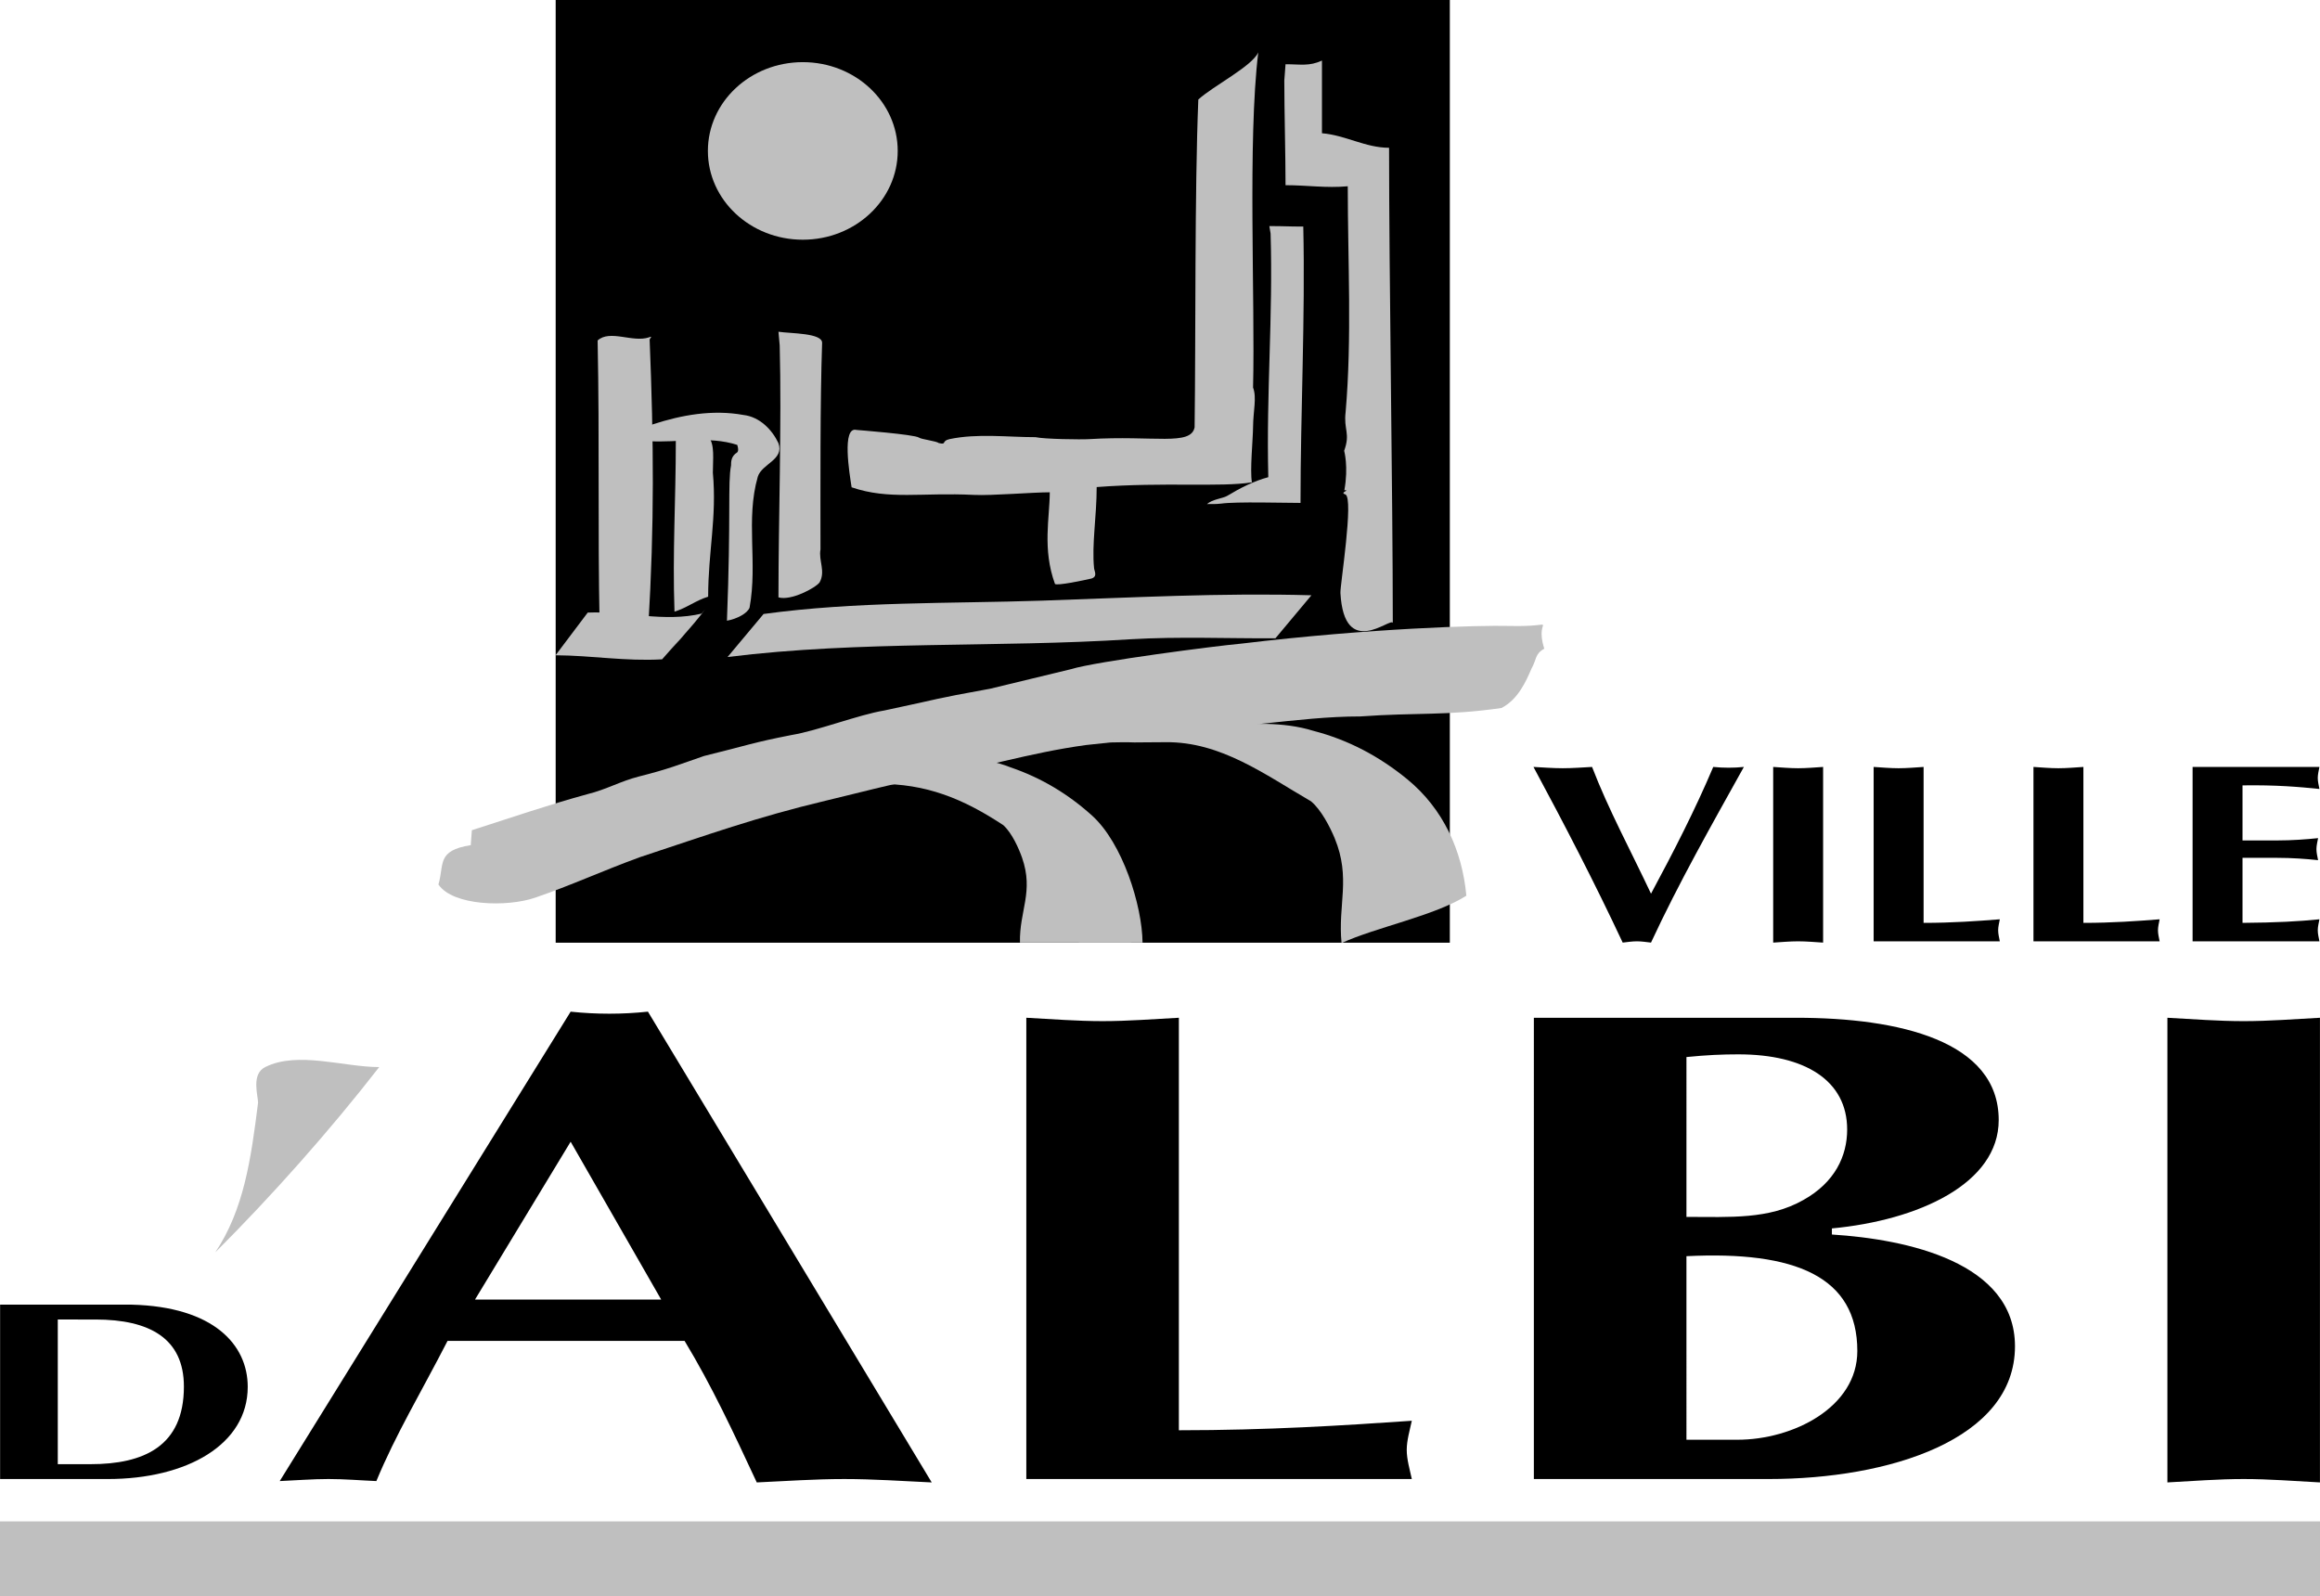<?xml version="1.0" encoding="utf-8"?>
<!-- Generator: Adobe Illustrator 12.0.0, SVG Export Plug-In . SVG Version: 6.00 Build 51448)  -->
<!DOCTYPE svg PUBLIC "-//W3C//DTD SVG 1.1//EN" "http://www.w3.org/Graphics/SVG/1.1/DTD/svg11.dtd">
<svg  version="1.1" id="Calque_1" xmlns:x="http://ns.adobe.com/Extensibility/1.0/" xmlns:i="http://ns.adobe.com/AdobeIllustrator/10.0/" xmlns:graph="http://ns.adobe.com/Graphs/1.0/"
	 xmlns="http://www.w3.org/2000/svg" xmlns:xlink="http://www.w3.org/1999/xlink" xmlns:a="http://ns.adobe.com/AdobeSVGViewerExtensions/3.0/"
	 width="247.883" height="170.572" viewBox="0 0 247.883 170.572"
	 style="overflow:visible;enable-background:new 0 0 247.883 170.572;" xml:space="preserve">
<g>
	<g>
		<g>
			<path d="M176.403,100.723c-0.499-0.055-0.996-0.138-1.495-0.138c-0.533,0-1.03,0.083-1.529,0.138
				c-2.987-6.375-6.188-12.56-9.533-18.771c1.032,0.055,2.1,0.138,3.131,0.138s2.099-0.083,3.129-0.138
				c1.744,4.543,4.162,9.002,6.298,13.545c2.417-4.488,4.729-9.002,6.65-13.545c0.533,0.055,1.104,0.083,1.637,0.083
				s1.102-0.028,1.636-0.083C182.875,88.164,179.391,94.293,176.403,100.723L176.403,100.723z"/>
			<path d="M189.458,81.953c0.888,0.055,1.778,0.138,2.667,0.138s1.779-0.083,2.667-0.138v18.771
				c-0.888-0.055-1.778-0.138-2.667-0.138s-1.779,0.083-2.667,0.138V81.953z"/>
			<path d="M205.528,98.615c3.093,0,5.726-0.191,8.144-0.382c-0.07,0.382-0.177,0.794-0.177,1.177s0.106,0.794,0.177,1.176h-13.48
				V81.953c0.889,0.055,1.779,0.138,2.668,0.138c0.89,0,1.778-0.083,2.669-0.138V98.615z"/>
			<path d="M222.602,98.615c3.095,0,5.728-0.191,8.146-0.382c-0.071,0.382-0.177,0.794-0.177,1.177s0.105,0.794,0.177,1.176h-13.48
				V81.953c0.89,0.055,1.779,0.138,2.667,0.138c0.891,0,1.778-0.083,2.668-0.138V98.615z"/>
			<path d="M247.821,81.953c-0.071,0.383-0.177,0.794-0.177,1.177s0.105,0.793,0.177,1.176c-2.168-0.219-4.588-0.438-8.217-0.383
				v5.883h3.699c1.601,0,3.061-0.109,4.375-0.246c-0.07,0.383-0.176,0.792-0.176,1.176c0,0.383,0.105,0.794,0.176,1.178
				c-1.314-0.138-2.774-0.247-4.375-0.247h-3.699v6.948c3.629-0.025,6.049-0.162,8.217-0.382c-0.071,0.382-0.177,0.794-0.177,1.177
				s0.105,0.794,0.177,1.176h-13.551V81.953H247.821z"/>
		</g>
		<g>
			<path d="M14.062,139.411c8.792,0.22,12.407,4.296,12.407,8.783c0,6.184-6.532,9.851-14.955,9.851H0.011v-18.634H14.062z
				 M6.174,156.457h3.492c5.669,0,9.983-1.888,9.983-8.289c0-5.145-3.657-7.169-9.45-7.169H6.174V156.457z"/>
			<path d="M47.821,143.28c-2.826,5.501-5.542,9.988-7.608,14.982c-1.738-0.072-3.369-0.218-5.108-0.218
				c-1.738,0-3.477,0.146-5.216,0.218l31.082-50.158c1.413,0.145,2.717,0.217,4.129,0.217c1.413,0,2.717-0.072,4.13-0.219
				l30.321,50.305c-3.151-0.145-6.195-0.362-9.346-0.362s-6.194,0.218-9.346,0.362c-2.5-5.355-4.782-10.277-7.716-15.127H47.821z
				 M70.643,138.865L60.971,122l-10.216,16.864H70.643z"/>
			<path d="M125.959,152.833c9.455,0,17.498-0.506,24.887-1.015c-0.217,1.015-0.542,2.101-0.542,3.113
				c0,1.015,0.325,2.1,0.542,3.112h-41.188v-49.289c2.717,0.145,5.434,0.361,8.15,0.361c2.717,0,5.434-0.217,8.15-0.361V152.833z"/>
			<path d="M163.888,108.755h28.041c10.976,0,21.625,2.46,21.625,10.929c0,6.804-8.584,10.712-17.823,11.581v0.651
				c8.044,0.507,19.562,2.966,19.562,11.942c0,9.988-13.477,14.186-26.301,14.186h-25.104V108.755z M180.19,130.035
				c4.674,0,8.802,0.289,12.497-1.81c3.37-1.882,4.675-4.706,4.675-7.527c0-5.211-4.456-8.034-11.629-8.034
				c-1.738,0-3.369,0.072-5.543,0.289V130.035z M180.19,153.847h5.435c5.977,0,12.823-3.474,12.823-9.482
				c0-7.961-6.63-10.712-18.258-10.133V153.847z"/>
			<path d="M231.579,108.755c2.717,0.145,5.434,0.361,8.15,0.361c2.716,0,5.433-0.217,8.149-0.361v49.651
				c-2.717-0.145-5.434-0.362-8.149-0.362c-2.717,0-5.434,0.218-8.15,0.362V108.755z"/>
		</g>
		<rect x="59.372" width="95.537" height="100.734"/>
	</g>
	<path style="fill:#BFBFBF;" d="M71.988,46.511c1.32,0,3.079-0.399,3.738,0.2c0.659,0.8,0.44,2.399,0.44,3.798
		c0.439,4.797-0.502,8.454-0.502,13.251c-1.319,0.399-2.278,1.199-3.597,1.599c-0.221-6.396,0.142-11.852,0.142-18.248"/>
	<g>
		<g>
			<path style="fill:#BFBFBF;" d="M28.334,114.025c3.473-1.736,8.375,0,12.182,0c-5.329,6.853-11.421,13.705-17.512,19.796
				c3.045-4.568,3.807-9.897,4.569-15.989C27.574,117.069,26.812,114.786,28.334,114.025z"/>
			<rect y="162.571" style="fill:#BFBFBF;" width="247.883" height="8.001"/>
		</g>
		<g>
			<path style="fill:#BFBFBF;" d="M50.416,88.714c4.217-1.35,8.194-2.715,12.397-3.866c1.974-0.483,3.499-1.38,5.468-1.877
				c3.209-0.811,4.194-1.245,6.944-2.189c4.574-1.119,5.091-1.41,9.372-2.245c2.698-0.439,7.186-2.175,9.883-2.615
				c6.646-1.406,4.686-1.122,11.318-2.328c1.633-0.4,5.16-1.239,8.634-2.088c2.726-0.839,15.447-2.483,18.131-2.723
				c14.005-1.673,25.47-1.977,28.692-1.896c5.807,0.146,2.557-1.245,3.747,2.431c-1.01,0.541-0.812,1.153-1.365,2.122
				c-0.584,1.367-1.453,3.318-3.213,4.214c-5.879,0.851-9.003,0.464-15.092,0.902c-3.393-0.002-6.816,0.394-10.479,0.776
				c-1.477,0.312-3.663,0.382-5.141,0.695c-4.656,0.723-9.043,1.062-13.686,1.586c-6.12,0.836-11.332,2.528-17.465,3.564
				c-2.699,0.44-7.64,1.747-10.353,2.386c-7.397,1.762-12.625,3.651-19.825,6.026c-4.232,1.55-7.243,2.974-11.219,4.337
				c-2.982,1.025-8.789,0.879-10.32-1.416c0.642-2.166-0.224-3.619,3.454-4.201C50.315,90.111,50.401,88.915,50.416,88.714z"/>
			<path style="fill:#BFBFBF;" d="M89.005,83.976c1.045-1.558,2.575-1.896,4.054-2.436c1.479-0.539,4.386-0.971,5.855-0.911
				c2.959,0.121,6.221,0.254,9.071,1.371c3.333,1.137,6.202,2.895,8.703,5.156c3.245,2.934,5.345,9.57,5.39,13.573
				c-3.973-0.006-8.036,0.011-13.099-0.006c-0.075-3.404,1.497-5.417,0.225-9.07c-0.342-0.981-1.08-2.646-2.008-3.483
				C102.976,85.396,99,83.7,93.675,83.767c-1.877,0.023-5.097,1.436-4.483,0.88C88.689,85.026,89.005,83.976,89.005,83.976z"/>
			<path style="fill:#BFBFBF;" d="M118.638,79.335c0.993-2,3.6-1.026,5.167-1.852c1.567-0.826,4.839,0.14,6.454,0.038
				c3.254-0.206,6.841-0.433,10.071,0.574c3.762,0.973,7.077,2.751,10.037,5.178c3.841,3.148,5.866,7.623,6.308,12.439
				c-3.383,2.151-9.667,3.373-13.333,5.061c-0.413-4.092,1.018-6.946-0.733-11.195c-0.471-1.143-1.441-3.059-2.538-3.957
				c-4.896-2.839-9.629-6.376-15.515-6.312c-0.27,0.003-3.376,0.021-3.273,0.026C120.541,79.292,118.638,79.335,118.638,79.335z"/>
			<path style="fill:#BFBFBF;" d="M63.854,36.381c1.318-1.199,3.744,0.262,5.503-0.337c0.439-0.2,0.064,0.129,0.055,0.248
				c0.439,10.993,0.516,19.673-0.145,30.666c-0.22,0.201-0.759-0.599-1.199-0.399c-1.759,0.399-2.458-0.2-3.998,0.399
				C63.851,55.965,64.074,47.374,63.854,36.381"/>
			<path style="fill:#BFBFBF;" d="M83.308,36.914c0.22,8.394-0.133,18.521-0.133,26.916c1.319,0.4,3.958-1,4.397-1.599
				c0.659-1.199-0.126-2.322,0.094-3.521c0-6.396-0.047-15.666,0.173-22.062c0.037-1.076-3.345-1-4.664-1.199L83.308,36.914z"/>
			<path style="fill:#BFBFBF;" d="M69.755,45.342c3.078-1,6.375-1.599,9.674-1c1.759,0.2,3.078,1.599,3.738,2.998
				c0.659,1.799-1.759,2.199-2.199,3.598c-1.319,4.597,0,9.194-0.879,13.991c-0.22,0.6-1.319,1.199-2.418,1.399
				c0.441-11.23,0.073-14.726,0.439-16.589c0-0.399,0-0.999,0.66-1.399c0.219-0.2,0-0.8,0-0.8c-3.078-0.999-6.376-0.2-9.454-0.4
				c-0.66-0.199-1.099-0.599-0.879-1.199"/>
			<path style="fill:#BFBFBF;" d="M98.19,46.761c0.25,0.186,1.882,0.372,2.112,0.582c0.918,0.209,0.23-0.21,1.148-0.42
				c2.987-0.629,6.204-0.209,9.19-0.209c0.918,0.209,4.826,0.266,5.744,0.209c6.892-0.419,10.852,0.754,11.256-1.259
				c0.129-9.846-0.004-25.169,0.396-35.03c1.608-1.47,5.721-3.531,6.406-5.037c-1.147,9.444-0.327,26.373-0.556,35.816
				c0.412,1.066,0.012,2.531,0,4.197c-0.01,1.341-0.351,4.67-0.121,5.93c-3.346,0.542-9.358-0.044-16.588,0.506
				c0,3.148-0.537,6.104-0.279,8.674c0.031,0.311,0.404,0.892-0.286,1.102c-0.918,0.21-3.662,0.787-3.892,0.577
				c-1.368-3.75-0.556-7.115-0.556-9.794c-1.838,0-6.229,0.372-8.077,0.28c-5.632-0.28-9.095,0.557-13.094-0.813
				c-0.23-1.469-1.076-6.549,0.533-6.13C91.528,45.944,97.734,46.424,98.19,46.761z"/>
			<path style="fill:#BFBFBF;" d="M135.758,24.958c0.267,8.928-0.466,16.839-0.246,26.033c-1.541,0.4-3.078,1.199-4.398,1.999
				c-0.463,0.275-1.607,0.356-2.151,0.883c0.044-0.043,0.896,0.031,1.512-0.059c1.535-0.225,6.943-0.074,8.48-0.074
				c0-9.594,0.514-19.938,0.295-29.531c-1.759,0-1.866-0.05-3.625-0.05"/>
			<path style="fill:#BFBFBF;" d="M137.355,6.864c1.608,0,2.513,0.239,3.891-0.391c0,2.518,0,5.246,0,7.765
				c2.528,0.209,4.642,1.553,7.17,1.553c0,13.851,0.399,36.916,0.399,50.767c-0.23-0.63-5.197,3.997-5.596-3.198
				c-0.044-0.778,1.451-10.106,0.533-10.526c-0.69-0.21,0.577-0.456-0.111-0.456c0.458-2.514-0.023-4.208-0.023-4.208
				c0.69-1.888-0.072-2.242,0.156-4.131c0.688-7.975,0.229-16.16,0.229-24.135c-2.297,0.21-4.35-0.115-6.648-0.115
				c0-3.148-0.132-8.045-0.132-11.193"/>
			<path style="fill:#BFBFBF;" d="M81.584,65.608c9.869-1.349,19.812-1.099,29.731-1.424c9.618-0.325,19.188-0.849,28.806-0.574
				l-3.847,4.597c-5.146,0.025-10.295-0.2-15.441,0.1c-14.416,0.925-28.805,0.125-43.096,1.899L81.584,65.608z"/>
			<path style="fill:#BFBFBF;" d="M62.797,65.458c4.073-0.175,8.145,1.074,12.217,0.1c-1.174,1.398-2.348,2.773-3.522,4.147
				l3.847-4.597c-1.399,1.899-3.072,3.573-4.597,5.346c-3.947,0.225-7.435-0.41-11.383-0.435L62.797,65.458z"/>
			<ellipse style="fill:#BFBFBF;" cx="85.776" cy="16.128" rx="10.141" ry="9.487"/>
		</g>
	</g>
</g>
</svg>
